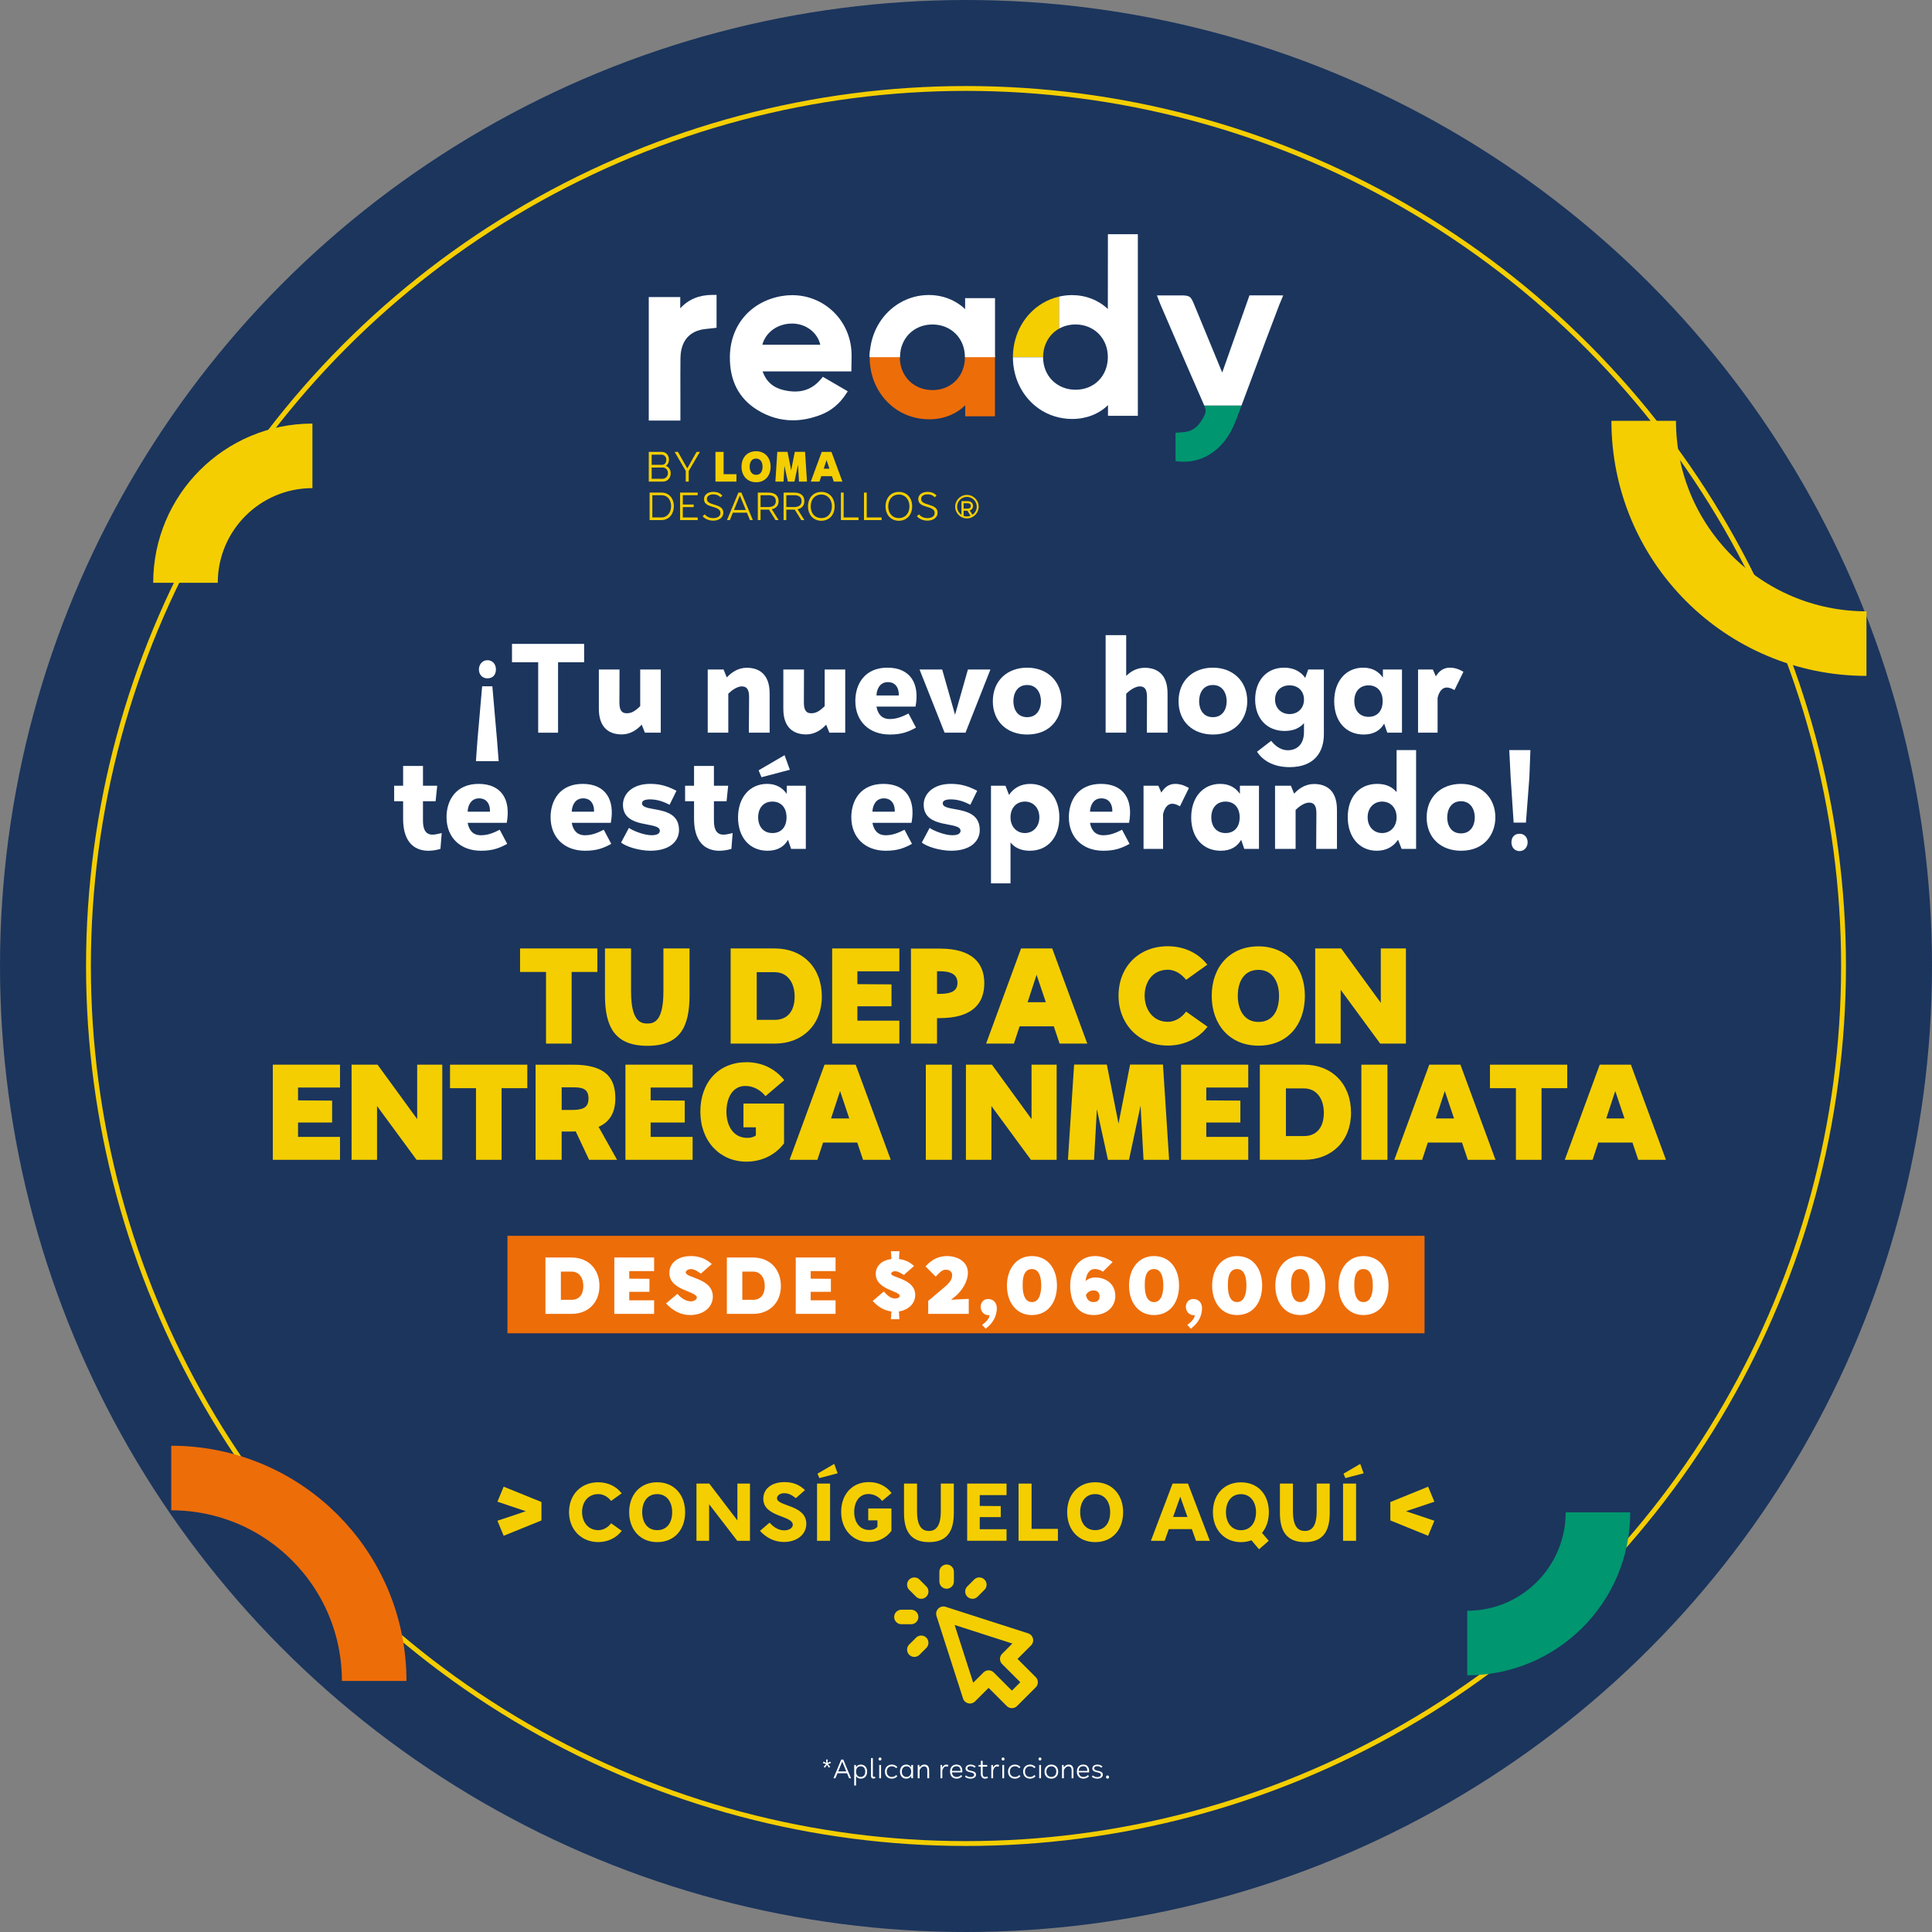 <?xml version="1.0" encoding="UTF-8"?> <svg xmlns="http://www.w3.org/2000/svg" id="Capa_2" viewBox="0 0 1196.88 1196.88"><rect x="0" y="0" width="1196.88" height="1196.88" fill="#808080" stroke="none"/><defs><style> .cls-1 { fill: #1b355d; } .cls-2 { fill: #00966f; } .cls-3, .cls-4, .cls-5 { stroke: #f4ce00; } .cls-3, .cls-4, .cls-5, .cls-6, .cls-7 { fill: none; } .cls-3, .cls-4, .cls-6, .cls-7 { stroke-miterlimit: 10; } .cls-3, .cls-6, .cls-7 { stroke-width: 40px; } .cls-8 { fill: #f4ce00; } .cls-4 { stroke-width: 3px; } .cls-5 { stroke-linecap: round; stroke-linejoin: round; stroke-width: 9px; } .cls-9 { fill: #fff; } .cls-6 { stroke: #ed6d09; } .cls-10 { fill: #ed6d09; } .cls-7 { stroke: #00966f; } </style></defs><g id="Capa_1-2" data-name="Capa_1"><g><circle class="cls-1" cx="598.44" cy="598.44" r="598.44"></circle><circle class="cls-4" cx="598.44" cy="598.44" r="543.64"></circle><g><path class="cls-9" d="M490.72,182.85c-2.14,0-4.32.19-6.45.56-19.33,3.35-31.94,18.13-32.11,37.67-.14,14.68,5.52,25.7,16.8,32.75,6.97,4.35,14.44,6.56,22.22,6.56,5.67,0,11.54-1.18,17.46-3.49,6.34-2.47,11.52-6.78,15.43-12.79l1.1-1.71-15.41-8.97-1.05,1.26c-5.85,7.06-13.37,9.3-23.27,6.97-6.54-1.54-10.81-5.33-13.01-11.58h55.02v-1.93c0-1.28.03-2.53.06-3.75.06-2.68.12-5.21-.11-7.8-1.69-19.24-17.46-33.75-36.69-33.75ZM472.28,213.57c2.03-7.72,9.43-13.12,18.41-13.12h.22c8.46.08,15.52,5.58,17.27,13.12h-35.9Z"></path><path class="cls-9" d="M421.42,191.01v-6.97h-19.51v76.51h19.6v-4.98c0-3.45,0-6.9,0-10.35-.02-7.71-.04-15.42.03-23.13.06-6.65,2.22-15.12,12.24-17.7,1.73-.45,3.58-.63,5.54-.82.94-.09,1.88-.18,2.84-.3l1.75-.23v-20.34l-2.34-.02c-8.41,0-15.05,2.74-20.15,8.32Z"></path><path class="cls-10" d="M616.42,220.03h-18.64c.04.28,0,1.27,0,1.27,0,2.94-.55,5.68-1.53,8.14-2.92,7.38-9.84,12.21-18.58,12.22-5.64,0-10.8-2.07-14.53-5.83-3.69-3.73-5.7-8.86-5.67-14.45,0-.62.07-1.35.07-1.35h-18.76c.02.28.01.82.01,1.27h-.03c0,.36.03.71.03,1.06.02,1.16.06,2.31.19,3.44.06.62.17,1.23.26,1.84.14.96.28,1.9.48,2.82.2.89.46,1.75.72,2.61.18.62.34,1.25.55,1.85.45,1.28.97,2.53,1.55,3.75.07.16.13.33.22.49,2.81,5.74,7,10.7,12.33,14.36,5.86,4.03,13.16,6.24,20.52,6.24,8.77,0,16.74-3.13,22.34-8.7v6.83h18.43v-36.1"></path><path class="cls-9" d="M616.42,221.12v-36.41h-18.52v6.8c-5.92-5.64-13.91-8.75-22.53-8.75-6.33,0-12.58,1.71-18.05,4.94-10.21,6.03-16.87,16.65-18.29,28.85h-.02s-.61,3.09-.23,4.74h18.74v-.05c0-.26.03-.51.04-.77.08-.95.23-2.52.42-3.62,1.92-9.38,9.65-15.82,19.73-15.83v-1.93s0,1.93,0,1.93c5.55,0,10.64,2.04,14.32,5.74,2.74,2.73,4.55,6.24,5.33,10.14.08.47.25,1.55.35,2.61.05.59.08,1.18.08,1.78h18.63v-.18h0Z"></path><path class="cls-2" d="M746.08,251.33c1.06,2.43,1.06,4.03,0,6.13-3.1,6.12-6.26,9.02-10.9,9.99-1.03.22-2.16.3-3.35.37-.6.04-1.21.08-1.82.14l-1.78.17v17.51l1.76.19c1.14.12,2.29.19,3.44.19,5.17,0,10.25-1.3,14.67-3.76,7.86-4.39,13.62-11.57,17.6-21.97,1.14-3,2.28-6.03,3.41-9.05h-23.07s.03.06.04.1Z"></path><path class="cls-9" d="M793.09,182.99h-19.04l-16.88,47.8-17.44-42.28c-2.08-5.05-2.77-5.51-8.28-5.51h-14.74l1.44,3.73c.23.62.42,1.11.62,1.58l6.02,13.96c6.93,16.06,14.08,32.66,21.25,48.96h23.07c2.76-7.34,5.51-14.7,8.18-21.89,2.14-5.79,4.29-11.57,6.45-17.35,2.1-5.6,4.23-11.19,6.36-16.77l2.49-6.55,2.38-5.67h-1.89Z"></path><path class="cls-8" d="M646.21,221.14c.08-7.8,3.9-14.15,9.86-17.52v-19.87c-3.56.83-6.99,2.18-10.17,4.08-11.04,6.58-17.91,18.55-18.38,32.04-.02.48,0,.95,0,1.42h18.7c0-.05,0-.1,0-.16Z"></path><path class="cls-9" d="M704.9,257.62v-112.51h-18.55l-.04,46.31c-5.88-5.55-13.77-8.6-22.28-8.6-2.69,0-5.36.33-7.96.93v19.87c2.95-1.66,6.42-2.61,10.24-2.61v-1.93s0,1.93,0,1.93c5.51,0,10.59,2.03,14.26,5.71,3.71,3.72,5.75,8.86,5.74,14.48-.02,11.72-8.42,20.24-19.99,20.25-5.62,0-10.76-2.06-14.47-5.81-3.67-3.7-5.67-8.8-5.65-14.34h-18.7c0,13,5.97,24.87,16.22,31.98,5.84,4.05,13.12,6.28,20.51,6.28,8.68,0,16.58-3.09,22.17-8.59v6.65h18.48Z"></path><g><path class="cls-8" d="M415.51,293.13c0,3.03-1.98,5.22-4.88,5.22h-8.72v-18.41h7.98c2.72,0,4.52,2,4.52,4.83,0,2.12-1.26,3.57-1.98,3.79,1.76.57,3.07,2.43,3.07,4.57ZM403.72,281.68v6.26h6.53c1.6,0,2.53-1.36,2.53-3.1,0-1.98-1.45-3.17-2.95-3.17h-6.1ZM413.8,293.11c0-2.05-1.38-3.48-3.31-3.48h-6.77v6.98h6.62c1.95,0,3.45-1.48,3.45-3.5Z"></path><path class="cls-8" d="M426.67,291.75v6.6h-1.86v-6.65l-6.88-11.76h2.05l5.79,10.24,5.76-10.24h2.07l-6.93,11.81Z"></path><path class="cls-8" d="M456.24,293.75v4.6h-13.01v-18.41h5.05v13.82h7.95Z"></path><path class="cls-8" d="M468.42,279.53c5.36,0,8.98,3.91,8.98,9.57s-3.43,9.65-8.98,9.65-9.05-4.05-9.05-9.65,3.5-9.57,9.05-9.57ZM468.42,284.08c-2.86,0-4,2.36-4,5.03s1.21,5.05,4,5.05,3.98-2.22,3.98-5.05-1.36-5.03-3.98-5.03Z"></path><path class="cls-8" d="M494.97,298.35l-.57-10.48-2.24,10.48h-4.07l-2.14-9.79-.55,9.79h-5.05l1.19-18.44h6.34l2.26,11.43,2.24-11.43h6.36l1.19,18.44h-4.95Z"></path><path class="cls-8" d="M515.39,295.01h-6.62l-1.1,3.34h-5.38l6.77-18.41h6.03l6.79,18.41h-5.36l-1.12-3.34ZM513.84,290.35l-1.79-5.31-1.74,5.31h3.53Z"></path></g><g><path class="cls-8" d="M417.46,313.57c0,4.76-3,8.62-7.56,8.62h-7.47v-17.03h7.47c4.52,0,7.56,3.61,7.56,8.42ZM415.74,313.57c0-3.81-2.2-6.79-5.84-6.79h-5.77v13.77h5.77c3.55,0,5.84-3.19,5.84-6.98Z"></path><path class="cls-8" d="M423,306.77v5.79h6.74v1.59h-6.74v6.43h9.23v1.61h-10.91v-17.03h10.91v1.61h-9.23Z"></path><path class="cls-8" d="M435.29,319.79l1.28-1.13c1.26,1.41,2.89,2.31,5.27,2.31,2.56,0,4.47-1.06,4.47-3.19,0-4.94-10.16-2.58-10.16-8.51,0-3.02,2.62-4.56,5.84-4.56,2.05,0,4.1.64,5.51,2.36l-1.21.99c-1.13-1.34-2.78-1.81-4.36-1.81-2.4,0-4.01,1.06-4.01,2.87,0,4.52,10.2,2.44,10.2,8.46,0,3.22-2.93,4.96-6.28,4.96-2.56,0-5.16-1.04-6.55-2.75Z"></path><path class="cls-8" d="M462.71,317.61h-8.7l-1.87,4.58h-1.78l7.07-17.03h1.87l7.09,17.03h-1.78l-1.9-4.58ZM462.05,315.96l-3.7-8.97-3.66,8.97h7.36Z"></path><path class="cls-8" d="M480.42,322.19l-4.03-6.48h-5.22v6.48h-1.7v-17.03h6.5c4.19,0,6.37,1.94,6.37,5.29,0,2.71-1.56,4.45-4.21,5.05l4.23,6.7h-1.94ZM475.9,314.13c2.82,0,4.72-1.1,4.72-3.66s-1.7-3.7-4.65-3.7h-4.8v7.36h4.74Z"></path><path class="cls-8" d="M496.38,322.19l-4.03-6.48h-5.22v6.48h-1.7v-17.03h6.5c4.19,0,6.37,1.94,6.37,5.29,0,2.71-1.56,4.45-4.21,5.05l4.23,6.7h-1.94ZM491.87,314.13c2.82,0,4.72-1.1,4.72-3.66s-1.7-3.7-4.65-3.7h-4.8v7.36h4.74Z"></path><path class="cls-8" d="M508.82,304.74c4.98,0,8.24,3.7,8.24,8.95s-3.29,8.92-8.24,8.92-8.26-3.72-8.26-8.92,3.28-8.95,8.26-8.95ZM508.82,306.37c-3.99,0-6.57,3-6.57,7.31s2.53,7.27,6.57,7.27,6.55-3.04,6.55-7.27-2.58-7.31-6.55-7.31Z"></path><path class="cls-8" d="M531.86,320.56v1.63h-10.91v-17.03h1.7v15.4h9.21Z"></path><path class="cls-8" d="M546.15,320.56v1.63h-10.91v-17.03h1.7v15.4h9.21Z"></path><path class="cls-8" d="M556.85,304.74c4.98,0,8.24,3.7,8.24,8.95s-3.29,8.92-8.24,8.92-8.26-3.72-8.26-8.92,3.28-8.95,8.26-8.95ZM556.85,306.37c-3.99,0-6.57,3-6.57,7.31s2.53,7.27,6.57,7.27,6.55-3.04,6.55-7.27-2.58-7.31-6.55-7.31Z"></path><path class="cls-8" d="M568.01,319.79l1.28-1.13c1.26,1.41,2.89,2.31,5.27,2.31,2.56,0,4.47-1.06,4.47-3.19,0-4.94-10.16-2.58-10.16-8.51,0-3.02,2.62-4.56,5.84-4.56,2.05,0,4.1.64,5.51,2.36l-1.21.99c-1.13-1.34-2.78-1.81-4.36-1.81-2.4,0-4.01,1.06-4.01,2.87,0,4.52,10.2,2.44,10.2,8.46,0,3.22-2.93,4.96-6.28,4.96-2.56,0-5.16-1.04-6.55-2.75Z"></path></g><path class="cls-8" d="M599.01,306.6c-4.01,0-7.28,3.27-7.28,7.28s3.27,7.28,7.28,7.28,7.28-3.27,7.28-7.28-3.27-7.28-7.28-7.28ZM596.98,316.4h2.34l1.93,3.1c-1.38.57-2.84.61-4.27.09v-3.19ZM601.42,313.44c0,1.1-.75,1.66-2.21,1.66h-2.23v-3.35h2.26c1.95,0,2.18.96,2.18,1.69ZM602.78,313.43c0-1.9-1.29-2.98-3.54-2.98h-3.61v8.45c-1.67-1.13-2.69-3.01-2.69-5.01,0-3.35,2.72-6.07,6.07-6.07s6.07,2.73,6.07,6.07c0,2.01-.99,3.86-2.65,5l-1.69-2.68c1.31-.41,2.05-1.4,2.05-2.77Z"></path></g><g><path class="cls-8" d="M370.07,602.13h-15.94v44.38h-15.86v-44.38h-16.09v-14.56h47.88v14.56Z"></path><path class="cls-8" d="M427.17,587.57v28.9c0,19.52-5.72,31.42-26.08,31.42s-26.31-11.9-26.31-31.42v-28.9h16.16v26.53c0,18.68,5.95,19.98,10.14,19.98,4.42,0,9.91-1.75,9.91-19.98v-26.53h16.16Z"></path><path class="cls-8" d="M509.13,617.38c0,17.46-11.97,29.13-29.13,29.13h-27.37v-58.94h27.37c17.31,0,29.13,11.89,29.13,29.81ZM492.28,617.38c0-8.77-4.57-15.1-12.28-15.1h-11.21v29.51h11.21c8.08,0,12.28-5.72,12.28-14.41Z"></path><path class="cls-8" d="M531.16,601.75v7.93l21.12.15v13.57h-21.12v8.92h26v14.18h-41.63v-58.94h41.63v14.18h-26Z"></path><path class="cls-8" d="M609.77,609.15c0,12.81-7.7,21.58-27.68,21.58h-1.6v15.78h-16.16v-58.86h17.77c20.13,0,27.68,8.92,27.68,21.5ZM593.15,608.92c0-5.34-4.19-7.24-11.06-7.24h-1.6v14.03h1.6c7.47,0,11.06-1.98,11.06-6.79Z"></path><path class="cls-8" d="M652.84,635.83h-21.2l-3.51,10.67h-17.23l21.65-58.94h19.29l21.73,58.94h-17.16l-3.58-10.67ZM647.89,620.89l-5.72-17-5.57,17h11.28Z"></path><path class="cls-8" d="M747.92,597.63l-13.12,9.38c-2.44-3.05-6.33-6.25-11.36-6.25-9.38,0-14.33,7.55-14.33,16.09s5.18,16.16,14.33,16.16c5.03,0,9-3.13,11.36-6.33l13.27,9.38c-5.57,7.24-14.41,11.67-24.63,11.67-17.46,0-30.5-12.96-30.5-30.88s12.5-30.65,30.5-30.65c10.29,0,19.06,4.35,24.48,11.44Z"></path><path class="cls-8" d="M779.63,586.27c17.16,0,28.75,12.5,28.75,30.65s-10.98,30.88-28.75,30.88-28.97-12.96-28.97-30.88,11.21-30.65,28.97-30.65ZM779.63,600.83c-9.15,0-12.81,7.55-12.81,16.09s3.89,16.17,12.81,16.17,12.73-7.09,12.73-16.17-4.35-16.09-12.73-16.09Z"></path><path class="cls-8" d="M870.97,587.57v58.94h-15.94l-24.48-33.32v33.32h-15.78v-58.94h16.09l24.55,33.7v-33.7h15.55Z"></path><path class="cls-8" d="M184.64,673.75v7.93l21.12.15v13.57h-21.12v8.92h26v14.18h-41.63v-58.94h41.63v14.18h-26Z"></path><path class="cls-8" d="M274,659.57v58.94h-15.94l-24.48-33.32v33.32h-15.78v-58.94h16.09l24.55,33.7v-33.7h15.55Z"></path><path class="cls-8" d="M326.68,674.13h-15.94v44.38h-15.86v-44.38h-16.09v-14.56h47.88v14.56Z"></path><path class="cls-8" d="M364.96,718.51l-8.31-17.61c-.99.08-2.06.08-3.13.08h-5.57v17.54h-16.16v-58.94h23.18c20.89,0,26.23,8.77,26.23,20.82,0,8.39-3.05,14.41-10.37,17.69l11.44,20.43h-17.31ZM353.52,687.63c6.71,0,11.06-.84,11.06-7.09s-4.12-6.94-9.61-6.94h-7.01v14.03h5.57Z"></path><path class="cls-8" d="M403.08,673.75v7.93l21.12.15v13.57h-21.12v8.92h26v14.18h-41.63v-58.94h41.63v14.18h-26Z"></path><path class="cls-8" d="M485.72,708.29c-5.11,6.94-13.5,11.36-23.33,11.36-16.32,0-28.52-12.58-28.52-30.96s11.44-30.65,28.59-30.65c9.91,0,17.92,4.27,23.41,11.13l-11.67,9.91c-2.44-3.2-6.94-6.33-12.43-6.33-8.01,0-11.74,7.47-11.74,16.01s4.19,16.16,12.89,16.16c2.52,0,4.19-.61,5.34-1.52v-5.03h-7.7v-14.72h25.16v24.63Z"></path><path class="cls-8" d="M531.09,707.83h-21.2l-3.51,10.67h-17.23l21.65-58.94h19.29l21.73,58.94h-17.16l-3.58-10.67ZM526.13,692.89l-5.72-17-5.57,17h11.28Z"></path><path class="cls-8" d="M589.71,718.51h-16.16v-58.94h16.16v58.94Z"></path><path class="cls-8" d="M654.6,659.57v58.94h-15.94l-24.48-33.32v33.32h-15.78v-58.94h16.09l24.55,33.7v-33.7h15.55Z"></path><path class="cls-8" d="M708.42,718.51l-1.83-33.55-7.17,33.55h-13.04l-6.86-31.34-1.75,31.34h-16.17l3.81-59.02h20.28l7.24,36.6,7.17-36.6h20.36l3.81,59.02h-15.86Z"></path><path class="cls-8" d="M747.3,673.75v7.93l21.12.15v13.57h-21.12v8.92h26v14.18h-41.63v-58.94h41.63v14.18h-26Z"></path><path class="cls-8" d="M836.97,689.38c0,17.46-11.97,29.13-29.13,29.13h-27.37v-58.94h27.37c17.31,0,29.13,11.9,29.13,29.81ZM820.12,689.38c0-8.77-4.57-15.1-12.28-15.1h-11.21v29.51h11.21c8.08,0,12.28-5.72,12.28-14.41Z"></path><path class="cls-8" d="M859.53,718.51h-16.16v-58.94h16.16v58.94Z"></path><path class="cls-8" d="M905.73,707.83h-21.2l-3.51,10.67h-17.23l21.65-58.94h19.29l21.73,58.94h-17.16l-3.58-10.67ZM900.78,692.89l-5.72-17-5.57,17h11.28Z"></path><path class="cls-8" d="M970.92,674.13h-15.94v44.38h-15.86v-44.38h-16.09v-14.56h47.88v14.56Z"></path><path class="cls-8" d="M1011.33,707.83h-21.2l-3.51,10.67h-17.23l21.65-58.94h19.29l21.73,58.94h-17.16l-3.58-10.67ZM1006.37,692.89l-5.72-17-5.57,17h11.28Z"></path></g><g><path class="cls-9" d="M298.68,425.15h6.33l2.92,33.52,1,12.88h-14.09l.93-12.88,2.92-33.52ZM301.96,420.24c-3.06,0-5.27-2.21-5.27-5.55,0-2.92,2.06-5.69,5.27-5.69s5.27,2.49,5.27,5.69c0,3.42-1.99,5.55-5.27,5.55Z"></path><path class="cls-9" d="M361.88,410.28h-16.16v43.63h-12.31v-43.63h-16.23v-11.39h44.69v11.39Z"></path><path class="cls-9" d="M409.34,414.76v39.14h-9.82l-1.99-4.98c-2.85,3.13-6.97,6.05-12.38,6.05-7.4,0-14.16-3.77-14.16-15.87v-24.34h12.81l-.07,20.42c0,3.91.85,6.69,4.55,6.69,2.99,0,5.2-1.35,8.33-4.41v-22.7h12.74Z"></path><path class="cls-9" d="M476.8,429.56v24.34h-12.88l.14-21.99c0-3.91-.85-6.69-4.55-6.69-1.99,0-5.12,1.35-8.33,4.55v24.13h-12.74v-39.14h9.82l1.99,4.91c2.85-3.06,6.9-5.98,12.38-5.98,7.4,0,14.16,3.77,14.16,15.87ZM445.56,426.79h-.07c-.21.71-.21.57.07,0Z"></path><path class="cls-9" d="M523.62,414.76v39.14h-9.82l-1.99-4.98c-2.85,3.13-6.97,6.05-12.38,6.05-7.4,0-14.16-3.77-14.16-15.87v-24.34h12.81l-.07,20.42c0,3.91.85,6.69,4.55,6.69,2.99,0,5.19-1.35,8.33-4.41v-22.7h12.74Z"></path><path class="cls-9" d="M529.88,434.26c0-10.39,5.76-20.64,19.86-20.64s20.14,9.68,17.44,24.13h-24.2c.78,4.27,2.99,7.69,8.25,7.69,4.48,0,8.04-1.64,11.6-3.42l4.63,8.75c-4.77,2.63-8.97,4.27-16.23,4.27-12.88,0-21.35-8.26-21.35-20.78ZM542.98,430.84h13.81c.21-3.2-1.07-8.26-6.76-8.26s-7.04,5.69-7.04,8.26Z"></path><path class="cls-9" d="M613.57,414.76l-15.44,39.14h-12.95l-15.51-39.14h14.02l7.97,28.04,7.97-28.04h13.95Z"></path><path class="cls-9" d="M636.34,413.62c12.1,0,21.28,8.11,21.28,20.78,0,9.75-6.19,20.64-21.28,20.64-12.31,0-21.28-7.9-21.28-20.64s8.97-20.78,21.28-20.78ZM636.34,424.37c-6.26,0-8.54,5.27-8.54,10.03s2.28,9.89,8.54,9.89,8.54-5.27,8.54-9.89-2.35-10.03-8.54-10.03Z"></path><path class="cls-9" d="M723.3,429.56v24.34h-12.81l.07-21.99c0-3.91-.78-6.69-4.48-6.69-1.99,0-5.12,1.35-8.4,4.55v24.13h-12.74v-60.42h12.74v25.26c2.78-2.78,6.62-5.05,11.46-5.05,7.47,0,14.16,3.77,14.16,15.87ZM691.91,426.86l-.07-.07c-.21.64-.21.57.07.07Z"></path><path class="cls-9" d="M751.4,413.62c12.1,0,21.28,8.11,21.28,20.78,0,9.75-6.19,20.64-21.28,20.64-12.31,0-21.28-7.9-21.28-20.64s8.97-20.78,21.28-20.78ZM751.4,424.37c-6.26,0-8.54,5.27-8.54,10.03s2.28,9.89,8.54,9.89,8.54-5.27,8.54-9.89-2.35-10.03-8.54-10.03Z"></path><path class="cls-9" d="M820.14,414.76v40.21c0,10.6-5.62,20.28-21.21,20.28-10.6,0-16.94-4.55-20.21-9.54l8.75-6.76c1.35,1.57,4.77,5.84,10.53,5.84,3.99,0,9.82-2.35,9.82-11.32v-5.48c-2.49,2.85-6.26,4.84-11.96,4.84-11.32,0-18.29-8.11-18.29-19.5s6.83-19.71,18-19.71c5.98,0,10.32,2.49,13.02,6.33l1.85-5.19h9.68ZM807.83,433.4c0-5.27-3.63-8.82-8.97-8.82s-8.97,3.56-8.97,8.82,3.84,8.97,8.97,8.97,8.97-3.56,8.97-8.97Z"></path><path class="cls-9" d="M868.53,414.76v39.14h-9.11l-1.92-5.62c-2.21,3.84-6.05,6.76-12.67,6.76-11.17,0-18.29-8.33-18.29-20.64s7.19-20.78,18-20.78c5.62,0,9.61,2.42,12.17,6.19v-5.05h11.81ZM856.57,434.33c0-5.84-3.27-9.75-8.75-9.75s-8.82,3.91-8.82,9.75,3.34,9.75,8.82,9.75,8.75-3.77,8.75-9.75Z"></path><path class="cls-9" d="M906.6,416.18l-5.55,11.32c-1.5-.78-2.85-1.57-4.84-1.57-3.06,0-4.91,3.13-5.62,6.48v21.49h-12.1v-39.14h9.18l1.85,4.27c1.78-3.06,4.55-5.41,8.61-5.41s7.19,1.78,8.47,2.56Z"></path><path class="cls-9" d="M273.64,516.08l-.78,9.82c-11.1,3.27-23.13.36-23.13-18.72v-10.82h-5.55v-9.61h5.55v-12.24h12.31v12.24h8.82l-1,9.61h-7.83v11.96c0,11.39,7.12,8.75,11.6,7.76Z"></path><path class="cls-9" d="M276.62,506.26c0-10.39,5.76-20.64,19.86-20.64s20.14,9.68,17.44,24.13h-24.2c.78,4.27,2.99,7.69,8.26,7.69,4.48,0,8.04-1.64,11.6-3.42l4.63,8.75c-4.77,2.63-8.97,4.27-16.23,4.27-12.88,0-21.35-8.26-21.35-20.78ZM289.72,502.84h13.81c.21-3.2-1.07-8.26-6.76-8.26s-7.05,5.69-7.05,8.26Z"></path><path class="cls-9" d="M341.09,506.26c0-10.39,5.76-20.64,19.86-20.64s20.14,9.68,17.44,24.13h-24.2c.78,4.27,2.99,7.69,8.25,7.69,4.48,0,8.04-1.64,11.6-3.42l4.63,8.75c-4.77,2.63-8.97,4.27-16.23,4.27-12.88,0-21.35-8.26-21.35-20.78ZM354.19,502.84h13.81c.21-3.2-1.07-8.26-6.76-8.26s-7.04,5.69-7.04,8.26Z"></path><path class="cls-9" d="M403,527.04c-6.9,0-15.37-2.56-18.22-5.12l4.84-9.04c2.28,1.71,9.39,4.55,14.02,4.55,4.13,0,5.12-1.49,5.12-2.78,0-6.12-22.84-.71-22.84-16.16,0-6.26,5.41-12.88,16.79-12.88,6.83,0,11.17,1.64,16.37,4.27l-4.27,8.68c-3.2-1.64-7.19-3.34-12.1-3.34-3.84,0-4.98,1.14-4.98,2.42,0,6.05,22.92.21,22.92,16.58,0,7.05-5.91,12.81-17.65,12.81Z"></path><path class="cls-9" d="M453.88,516.08l-.78,9.82c-11.1,3.27-23.13.36-23.13-18.72v-10.82h-5.55v-9.61h5.55v-12.24h12.31v12.24h8.83l-1,9.61h-7.83v11.96c0,11.39,7.12,8.75,11.6,7.76Z"></path><path class="cls-9" d="M499.21,486.76v39.14h-9.11l-1.92-5.62c-2.21,3.84-6.05,6.76-12.67,6.76-11.17,0-18.29-8.33-18.29-20.64s7.19-20.78,18-20.78c5.62,0,9.61,2.42,12.17,6.19v-5.05h11.81ZM487.26,506.33c0-5.84-3.27-9.75-8.75-9.75s-8.82,3.91-8.82,9.75,3.34,9.75,8.82,9.75,8.75-3.77,8.75-9.75ZM471.74,481.49l-1.78-4.27,16.08-9.39,3.27,9.04-17.58,4.63Z"></path><path class="cls-9" d="M527.39,506.26c0-10.39,5.76-20.64,19.86-20.64s20.14,9.68,17.44,24.13h-24.2c.78,4.27,2.99,7.69,8.25,7.69,4.48,0,8.04-1.64,11.6-3.42l4.63,8.75c-4.77,2.63-8.97,4.27-16.23,4.27-12.88,0-21.35-8.26-21.35-20.78ZM540.48,502.84h13.81c.21-3.2-1.07-8.26-6.76-8.26s-7.04,5.69-7.04,8.26Z"></path><path class="cls-9" d="M589.3,527.04c-6.9,0-15.37-2.56-18.22-5.12l4.84-9.04c2.28,1.71,9.39,4.55,14.02,4.55,4.13,0,5.12-1.49,5.12-2.78,0-6.12-22.84-.71-22.84-16.16,0-6.26,5.41-12.88,16.8-12.88,6.83,0,11.17,1.64,16.37,4.27l-4.27,8.68c-3.2-1.64-7.19-3.34-12.1-3.34-3.84,0-4.98,1.14-4.98,2.42,0,6.05,22.92.21,22.92,16.58,0,7.05-5.91,12.81-17.65,12.81Z"></path><path class="cls-9" d="M656.26,506.4c0,11.89-6.76,20.64-18.36,20.64-5.62,0-9.39-2.06-11.88-5.12v25.34h-12.1v-60.49h8.97l2.21,5.69c2.78-4.13,7.05-6.83,13.17-6.83,10.89,0,18.01,8.68,18.01,20.78ZM643.88,506.33c0-5.84-3.77-9.75-8.97-9.75s-8.9,3.91-8.9,9.75,3.84,9.75,8.9,9.75,8.97-3.91,8.97-9.75Z"></path><path class="cls-9" d="M662.16,506.26c0-10.39,5.76-20.64,19.86-20.64s20.14,9.68,17.44,24.13h-24.2c.78,4.27,2.99,7.69,8.25,7.69,4.48,0,8.04-1.64,11.6-3.42l4.63,8.75c-4.77,2.63-8.97,4.27-16.23,4.27-12.88,0-21.35-8.26-21.35-20.78ZM675.26,502.84h13.81c.21-3.2-1.07-8.26-6.76-8.26s-7.04,5.69-7.04,8.26Z"></path><path class="cls-9" d="M736.53,488.18l-5.55,11.32c-1.5-.78-2.85-1.57-4.84-1.57-3.06,0-4.91,3.13-5.62,6.48v21.49h-12.1v-39.14h9.18l1.85,4.27c1.78-3.06,4.55-5.41,8.61-5.41s7.19,1.78,8.47,2.56Z"></path><path class="cls-9" d="M779.94,486.76v39.14h-9.11l-1.92-5.62c-2.21,3.84-6.05,6.76-12.67,6.76-11.17,0-18.29-8.33-18.29-20.64s7.19-20.78,18-20.78c5.62,0,9.61,2.42,12.17,6.19v-5.05h11.81ZM767.98,506.33c0-5.84-3.27-9.75-8.75-9.75s-8.82,3.91-8.82,9.75,3.34,9.75,8.82,9.75,8.75-3.77,8.75-9.75Z"></path><path class="cls-9" d="M828.25,501.56v24.34h-12.88l.14-21.99c0-3.91-.85-6.69-4.55-6.69-1.99,0-5.12,1.35-8.33,4.55v24.13h-12.74v-39.14h9.82l1.99,4.91c2.85-3.06,6.9-5.98,12.38-5.98,7.4,0,14.16,3.77,14.16,15.87ZM797.01,498.79h-.07c-.21.71-.21.57.07,0Z"></path><path class="cls-9" d="M877.28,464.7v61.2h-8.97l-2.21-5.69c-2.78,4.13-7.05,6.83-13.17,6.83-10.96,0-18-8.68-18-20.78s6.76-20.64,18.29-20.64c5.69,0,9.46,2.06,11.96,5.12v-26.05h12.1ZM865.19,506.33c0-5.98-3.84-9.75-8.97-9.75s-8.97,3.91-8.97,9.75,3.84,9.75,8.97,9.75,8.97-3.91,8.97-9.75Z"></path><path class="cls-9" d="M905.1,485.62c12.1,0,21.28,8.11,21.28,20.78,0,9.75-6.19,20.64-21.28,20.64-12.31,0-21.28-7.9-21.28-20.64s8.97-20.78,21.28-20.78ZM905.1,496.37c-6.26,0-8.54,5.27-8.54,10.03s2.28,9.89,8.54,9.89,8.54-5.27,8.54-9.89-2.35-10.03-8.54-10.03Z"></path><path class="cls-9" d="M945.31,509.6h-7.61l-1.85-27.97-.85-16.94h13.09l-.64,16.94-2.13,27.97ZM941.39,516.51c2.85,0,4.98,2.14,4.98,5.34,0,2.78-1.92,5.41-4.98,5.41s-5.05-2.35-5.05-5.41c0-3.27,1.92-5.34,5.05-5.34Z"></path></g><rect class="cls-10" x="314.36" y="765.58" width="568.15" height="60.4"></rect><g><path class="cls-9" d="M371.36,796.7c0,10.34-7.09,17.25-17.25,17.25h-16.21v-34.91h16.21c10.25,0,17.25,7.05,17.25,17.66ZM361.38,796.7c0-5.19-2.71-8.94-7.27-8.94h-6.64v17.48h6.64c4.79,0,7.27-3.39,7.27-8.54Z"></path><path class="cls-9" d="M389.83,787.44v4.7l12.51.09v8.04h-12.51v5.28h15.4v8.4h-24.66v-34.91h24.66v8.4h-15.4Z"></path><path class="cls-9" d="M412.59,807.5l7.05-5.96c2.67,3.07,5.74,4.65,8.31,4.65,2.12,0,3.75-1.26,3.75-2.26,0-4.25-17.03-4.29-17.03-15.36,0-5.87,4.88-10.43,13.37-10.43,5.01,0,9.12,1.54,12.92,4.92l-6.73,5.92c-2.39-1.45-3.7-2.76-6.46-2.76-2.12,0-2.98,1.58-2.98,2.03,0,3.57,16.8,3.52,16.8,14.95,0,6.91-6.1,11.47-14,11.47-5.96,0-10.79-2.71-15-7.18Z"></path><path class="cls-9" d="M483.76,796.7c0,10.34-7.09,17.25-17.25,17.25h-16.21v-34.91h16.21c10.25,0,17.25,7.05,17.25,17.66ZM473.78,796.7c0-5.19-2.71-8.94-7.27-8.94h-6.64v17.48h6.64c4.79,0,7.27-3.39,7.27-8.54Z"></path><path class="cls-9" d="M502.23,787.44v4.7l12.51.09v8.04h-12.51v5.28h15.4v8.4h-24.66v-34.91h24.66v8.4h-15.4Z"></path><path class="cls-9" d="M556.87,812.42l.32,4.83h-5.28l.32-4.79c-4.83-.59-8.49-3.16-11.61-6.5l6.91-5.87c1.85,2.12,4.11,4.34,7.05,4.34,1.67,0,2.85-.9,2.85-1.58,0-3.21-14.9-3.79-14.9-13.64,0-4.43,3.12-8.45,9.71-9.21l-.32-4.88h5.28l-.27,4.88c4.16.45,6.91,2.12,9.35,4.25l-6.32,5.6c-2.03-1.08-3.3-2.3-5.51-2.3-1.94,0-2.39,1.26-2.39,1.45,0,2.66,14.91,3.07,14.91,13.23,0,5.38-4.2,9.3-10.07,10.21Z"></path><path class="cls-9" d="M600.14,804.65v9.3h-25.11v-8.04l10.57-8.94c3.3-2.75,4.25-5.06,4.25-6.96,0-3.48-3.61-3.43-3.93-3.43-2.57,0-4.43,2.44-6.23,4.29l-6.32-6.32c3.48-3.97,7.81-6.41,13.28-6.41,6.1,0,12.96,3.12,12.96,10.39,0,5.24-3.43,10.7-7.36,14.18l-3.07,2.48,10.97-.54Z"></path><path class="cls-9" d="M617.52,811.15c-.27,3.66-1.63,8.04-6.96,12.01-.32-.41-1.67-2.03-2.17-2.3,2.26-1.72,4.97-4.43,4.52-6.19l-.86.09c-2.62-.18-4.65-2.44-4.52-5.55.18-2.39,1.81-4.61,4.92-4.47,3.43.18,5.33,2.85,5.06,6.41ZM612.06,814.77h.04-.04Z"></path><path class="cls-9" d="M639.25,814.68c-9.85,0-15.45-8.13-15.45-18.25s5.69-18.29,15.45-18.29,15.54,7.72,15.54,18.29-5.78,18.25-15.54,18.25ZM639.25,786.18c-6.05,0-5.69,8.27-5.69,10.25,0,2.71.27,10.21,5.69,10.21,4.83,0,5.78-5.92,5.78-10.21,0-2.8-.27-10.25-5.78-10.25Z"></path><path class="cls-9" d="M690.95,802.93c0,6.41-5.15,11.74-13.46,11.74-10.03,0-14.5-8.08-14.5-18.25s5.65-18.29,15.4-18.29c4.25,0,8.4,1.67,10.88,3.75l-6.05,5.96c-1.4-1.17-3.7-1.67-4.83-1.67-4.11,0-5.46,3.88-5.87,7.5,1.54-1.49,3.43-2.26,6.14-2.26,6.28,0,12.29,3.84,12.29,11.52ZM681.2,802.93c0-1.81-1.26-3.48-3.39-3.48-.9,0-3.25-.23-5.1,2.75.5,2.44,1.72,4.43,4.79,4.43,3.43,0,3.7-2.48,3.7-3.7Z"></path><path class="cls-9" d="M714.89,814.68c-9.85,0-15.45-8.13-15.45-18.25s5.69-18.29,15.45-18.29,15.54,7.72,15.54,18.29-5.78,18.25-15.54,18.25ZM714.89,786.18c-6.05,0-5.69,8.27-5.69,10.25,0,2.71.27,10.21,5.69,10.21,4.83,0,5.78-5.92,5.78-10.21,0-2.8-.27-10.25-5.78-10.25Z"></path><path class="cls-9" d="M744.65,811.15c-.27,3.66-1.63,8.04-6.96,12.01-.32-.41-1.67-2.03-2.17-2.3,2.26-1.72,4.97-4.43,4.52-6.19l-.86.09c-2.62-.18-4.65-2.44-4.52-5.55.18-2.39,1.81-4.61,4.92-4.47,3.43.18,5.33,2.85,5.06,6.41ZM739.18,814.77h.04-.04Z"></path><path class="cls-9" d="M766.37,814.68c-9.85,0-15.45-8.13-15.45-18.25s5.69-18.29,15.45-18.29,15.54,7.72,15.54,18.29-5.78,18.25-15.54,18.25ZM766.37,786.18c-6.05,0-5.69,8.27-5.69,10.25,0,2.71.27,10.21,5.69,10.21,4.83,0,5.78-5.92,5.78-10.21,0-2.8-.27-10.25-5.78-10.25Z"></path><path class="cls-9" d="M805.52,814.68c-9.85,0-15.45-8.13-15.45-18.25s5.69-18.29,15.45-18.29,15.54,7.72,15.54,18.29-5.78,18.25-15.54,18.25ZM805.52,786.18c-6.05,0-5.69,8.27-5.69,10.25,0,2.71.27,10.21,5.69,10.21,4.83,0,5.78-5.92,5.78-10.21,0-2.8-.27-10.25-5.78-10.25Z"></path><path class="cls-9" d="M844.68,814.68c-9.85,0-15.45-8.13-15.45-18.25s5.69-18.29,15.45-18.29,15.54,7.72,15.54,18.29-5.78,18.25-15.54,18.25ZM844.68,786.18c-6.05,0-5.69,8.27-5.69,10.25,0,2.71.27,10.21,5.69,10.21,4.83,0,5.78-5.92,5.78-10.21,0-2.8-.27-10.25-5.78-10.25Z"></path></g><g><g><path class="cls-8" d="M385.13,925.14l-6.56,4.68c-1.74-2.25-4.54-4.22-7.93-4.22-6.37,0-10.04,4.95-10.04,11.14s3.76,11.19,10.04,11.19c3.39,0,6.19-1.93,7.93-4.26l6.6,4.68c-3.3,4.36-8.57,6.97-14.54,6.97-10.5,0-18.11-7.75-18.11-18.57s7.38-18.48,18.11-18.48c6.01,0,11.23,2.57,14.49,6.88Z"></path><path class="cls-8" d="M407.15,918.26c10.32,0,17.29,7.61,17.29,18.52s-6.69,18.57-17.29,18.57-17.38-7.79-17.38-18.57,6.79-18.52,17.38-18.52ZM407.15,925.6c-6.24,0-9.31,5-9.31,11.19s3.12,11.14,9.31,11.14,9.26-4.81,9.26-11.14-3.35-11.19-9.26-11.19Z"></path><path class="cls-8" d="M464.61,919.08v35.44h-7.89l-17.42-22.65v22.65h-7.84v-35.44h7.93l17.42,22.83v-22.83h7.79Z"></path><path class="cls-8" d="M470.8,948.38l5.96-5.09c2.71,3.12,5.87,4.77,9.12,4.77,2.98,0,5.27-1.51,5.27-3.44,0-5.92-18.29-4.63-18.29-16.14,0-6.05,5.04-10.32,13.16-10.32,4.86,0,9.08,1.47,12.66,4.95l-5.64,5c-2.43-1.83-4.31-3.07-7.24-3.07s-4.45,1.74-4.45,3.12c0,5.14,18.16,3.94,18.16,15.82,0,6.92-6.14,11.28-13.89,11.28-5.87,0-10.91-2.61-14.81-6.88Z"></path><path class="cls-8" d="M514.23,954.53h-8.07v-35.44h8.07v35.44ZM507.58,915.69l11.33-2.98-2.11-5.82-10.36,6.05,1.15,2.75Z"></path><path class="cls-8" d="M552.24,948.34c-3.07,4.31-8.12,6.92-13.99,6.92-9.9,0-17.15-7.66-17.15-18.62s6.88-18.48,17.15-18.48c5.96,0,10.82,2.52,14.08,6.79l-5.87,4.91c-1.7-2.34-4.81-4.31-8.48-4.31-5.69,0-8.8,4.95-8.8,11.14s3.26,11.14,9.35,11.14c2.48,0,4.08-.83,5.04-2.06v-3.9h-5.69v-7.38h14.35v13.85Z"></path><path class="cls-8" d="M590.9,919.08v18.2c0,11.1-3.99,18.07-15.41,18.07s-15.45-6.97-15.45-18.07v-18.2h8.07v17.1c0,10.36,3.76,12.24,7.38,12.24s7.34-2.02,7.34-12.24v-17.1h8.07Z"></path><path class="cls-8" d="M606.96,926.24v6.69l13.02.09v6.83h-13.02v7.52h16.6v7.15h-24.39v-35.44h24.39v7.15h-16.6Z"></path><path class="cls-8" d="M655.38,947.15v7.38h-24.39v-35.44h8.07v28.06h16.32Z"></path><path class="cls-8" d="M678.49,918.26c10.32,0,17.29,7.61,17.29,18.52s-6.69,18.57-17.29,18.57-17.38-7.79-17.38-18.57,6.79-18.52,17.38-18.52ZM678.49,925.6c-6.24,0-9.31,5-9.31,11.19s3.12,11.14,9.31,11.14,9.26-4.81,9.26-11.14-3.35-11.19-9.26-11.19Z"></path><path class="cls-8" d="M738.34,947.28h-14.26l-2.57,7.25h-8.53l13.43-35.44h9.54l13.53,35.44h-8.57l-2.57-7.25ZM735.63,939.76l-4.45-12.52-4.45,12.52h8.9Z"></path><path class="cls-8" d="M781.81,949.62l4.17,4.91-6.01,5.27-4.68-5.59c-1.93.73-4.13,1.15-6.51,1.15-10.27,0-17.38-7.75-17.38-18.57s6.83-18.48,17.38-18.48,17.29,7.57,17.29,18.48c0,5.09-1.51,9.54-4.26,12.84ZM768.79,947.97c6.05,0,9.31-4.91,9.31-11.19s-3.48-11.14-9.31-11.14c-6.14,0-9.31,4.95-9.31,11.14s3.21,11.19,9.31,11.19Z"></path><path class="cls-8" d="M823.77,919.08v18.2c0,11.1-3.99,18.07-15.41,18.07s-15.45-6.97-15.45-18.07v-18.2h8.07v17.1c0,10.36,3.76,12.24,7.38,12.24s7.34-2.02,7.34-12.24v-17.1h8.07Z"></path><path class="cls-8" d="M840.1,954.53h-8.07v-35.44h8.07v35.44ZM833.45,915.69l11.33-2.98-2.11-5.82-10.36,6.05,1.15,2.75Z"></path></g><path class="cls-8" d="M335.43,930.51v11.41l-23.4,9.5-3.87-9.31,17.57-5.9-17.57-5.9,3.87-9.31,23.4,9.5Z"></path><path class="cls-8" d="M871.03,936.21l17.57,5.9-3.87,9.31-23.4-9.5v-11.41l23.4-9.5,3.87,9.31-17.57,5.9Z"></path></g><path class="cls-5" d="M586.44,979.72v-6M570.68,985.96l-4.24-4.24M570.68,1017.72l-4.24,4.24M602.44,985.96l4.24-4.24M564.44,1001.72h-6M584.44,999.72l16.44,51.11,11.56-11.56,14.44,14.44,11.56-11.56-14.44-14.44,11.56-11.56-51.11-16.44Z"></path><path class="cls-3" d="M1156.28,398.71c-76.21,0-138-61.78-138-138"></path><path class="cls-6" d="M106.09,915.64c69.43,0,125.72,56.28,125.72,125.72"></path><path class="cls-3" d="M114.91,361.04c0-43.43,35.21-78.64,78.64-78.64"></path><path class="cls-7" d="M989.94,936.89c0,44.72-36.25,80.97-80.97,80.97"></path><g><path class="cls-9" d="M511.72,1092.83l-1.96-.63.39-.9,1.77.84-.13-2.12h.99l-.13,2.12,1.77-.84.36.9-1.93.63,1.44,1.69-.78.58-1.21-1.81-1.22,1.81-.78-.58,1.44-1.69Z"></path><path class="cls-9" d="M524.73,1098.53h-5.92l-1.27,3.12h-1.22l4.82-11.59h1.27l4.83,11.59h-1.21l-1.29-3.12ZM524.28,1097.4l-2.52-6.1-2.49,6.1h5.01Z"></path><path class="cls-9" d="M537.18,1097.52c0,2.57-1.42,4.37-3.88,4.37-1.49,0-2.43-.65-2.97-1.62v5.88h-1.14v-12.75h1.02l.12.95v.45c.57-1.02,1.54-1.63,2.97-1.63,2.52,0,3.88,1.88,3.88,4.36ZM536.03,1097.52c0-1.93-.97-3.3-2.86-3.3s-2.85,1.37-2.85,3.3.98,3.3,2.85,3.3,2.86-1.36,2.86-3.3Z"></path><path class="cls-9" d="M542.07,1100.63l.19.96c-1.93.69-2.67-.21-2.68-1.47v-10.99h1.16v10.84c0,.75.36.92,1.33.66Z"></path><path class="cls-9" d="M545.16,1088.75c.54,0,.9.39.9.96,0,.54-.34.96-.9.96s-.9-.39-.9-.96.35-.96.9-.96ZM545.82,1101.65h-1.14v-8.25h1.14v8.25Z"></path><path class="cls-9" d="M548.21,1097.52c0-2.52,1.7-4.36,4.29-4.36,1.42,0,2.67.58,3.45,1.63l-.89.6c-.57-.78-1.5-1.18-2.55-1.18-1.95,0-3.16,1.38-3.16,3.31s1.21,3.32,3.16,3.32c1.05,0,1.98-.42,2.55-1.19l.87.62c-.73,1.04-1.99,1.62-3.43,1.62-2.59,0-4.29-1.77-4.29-4.37Z"></path><path class="cls-9" d="M565.64,1093.4v8.25h-1.02l-.11-.72v-.84c-.58,1.08-1.6,1.8-3.09,1.8-2.38,0-3.88-1.8-3.88-4.37s1.5-4.36,3.87-4.36c1.45,0,2.5.69,3.1,1.8v-1.56h1.12ZM564.5,1097.52c0-1.93-1.12-3.3-2.9-3.3s-2.92,1.37-2.92,3.3,1.12,3.3,2.92,3.3,2.9-1.36,2.9-3.3Z"></path><path class="cls-9" d="M575.62,1096.76v4.89h-1.16v-4.92c0-1.67-.66-2.44-2.02-2.44-1.23,0-2.15,1.02-2.76,2.31v5.05h-1.16v-8.25h.96l.2,1.5v.06c.58-.93,1.51-1.8,2.92-1.8,1.74,0,3.01.93,3.01,3.6Z"></path><path class="cls-9" d="M587.56,1093.46l-.51,1.09c-.29-.15-.6-.25-.99-.25-1.27,0-2.01,1.38-2.29,2.68v4.67h-1.14v-8.25h.95l.19,1.61c.44-.96,1.19-1.84,2.48-1.84.51,0,.97.13,1.32.3Z"></path><path class="cls-9" d="M588.56,1097.51c0-2.9,1.73-4.35,3.96-4.35,2.58,0,3.88,1.66,3.62,4.84h-6.42c.17,1.72,1.18,2.83,2.89,2.83,1.04,0,2.15-.42,2.76-1.19l.7.72c-.79.98-2.11,1.52-3.46,1.52-2.49,0-4.05-1.74-4.05-4.38ZM589.72,1097.06h5.35c-.01-1.72-.79-2.88-2.53-2.88s-2.82,1.09-2.82,2.88Z"></path><path class="cls-9" d="M601.22,1101.89c-1.47,0-2.7-.53-3.4-1.23l.61-.82c.65.64,1.65,1.08,2.79,1.08s2.27-.42,2.27-1.42c0-2.23-5.33-.79-5.33-3.92,0-1.53,1.38-2.41,3.12-2.41,1.36,0,2.47.51,3.17,1.21l-.74.73c-.65-.63-1.39-.97-2.45-.97-1.14,0-1.98.42-1.98,1.32,0,2.29,5.37.79,5.37,3.94,0,1.62-1.52,2.49-3.44,2.49Z"></path><path class="cls-9" d="M612.02,1101.44c-2.54,1.25-4.39-.18-4.39-2.45v-4.54h-1.41v-1.05h1.41v-2.59h1.14v2.59h2.83l-.04,1.05h-2.79v4.59c0,1.49,1.14,2.34,2.96,1.44l.3.96Z"></path><path class="cls-9" d="M619.04,1093.46l-.51,1.09c-.29-.15-.6-.25-.99-.25-1.27,0-2.01,1.38-2.29,2.68v4.67h-1.14v-8.25h.95l.19,1.61c.44-.96,1.19-1.84,2.48-1.84.51,0,.97.13,1.32.3Z"></path><path class="cls-9" d="M621.41,1088.75c.54,0,.9.39.9.96,0,.54-.34.96-.9.96s-.9-.39-.9-.96.34-.96.9-.96ZM622.07,1101.65h-1.14v-8.25h1.14v8.25Z"></path><path class="cls-9" d="M624.47,1097.52c0-2.52,1.69-4.36,4.29-4.36,1.42,0,2.67.58,3.45,1.63l-.88.6c-.57-.78-1.5-1.18-2.55-1.18-1.95,0-3.17,1.38-3.17,3.31s1.21,3.32,3.17,3.32c1.05,0,1.98-.42,2.55-1.19l.87.62c-.74,1.04-2,1.62-3.43,1.62-2.6,0-4.29-1.77-4.29-4.37Z"></path><path class="cls-9" d="M633.82,1097.52c0-2.52,1.69-4.36,4.29-4.36,1.42,0,2.67.58,3.45,1.63l-.88.6c-.57-.78-1.5-1.18-2.55-1.18-1.95,0-3.17,1.38-3.17,3.31s1.21,3.32,3.17,3.32c1.05,0,1.98-.42,2.55-1.19l.87.62c-.74,1.04-2,1.62-3.43,1.62-2.6,0-4.29-1.77-4.29-4.37Z"></path><path class="cls-9" d="M644.27,1088.75c.54,0,.9.39.9.96,0,.54-.34.96-.9.96s-.9-.39-.9-.96.34-.96.9-.96ZM644.93,1101.65h-1.14v-8.25h1.14v8.25Z"></path><path class="cls-9" d="M651.32,1093.16c2.5,0,4.25,1.74,4.25,4.36,0,2.46-1.61,4.37-4.25,4.37s-4.25-1.79-4.25-4.37,1.7-4.36,4.25-4.36ZM651.32,1094.22c-1.93,0-3.09,1.41-3.09,3.3s1.16,3.3,3.09,3.3,3.08-1.41,3.08-3.3-1.16-3.3-3.08-3.3Z"></path><path class="cls-9" d="M665.02,1096.76v4.89h-1.16v-4.92c0-1.67-.66-2.44-2.03-2.44-1.23,0-2.14,1.02-2.76,2.31v5.05h-1.15v-8.25h.96l.19,1.5v.06c.58-.93,1.51-1.8,2.92-1.8,1.74,0,3.02.93,3.02,3.6Z"></path><path class="cls-9" d="M667.12,1097.51c0-2.9,1.72-4.35,3.96-4.35,2.58,0,3.88,1.66,3.61,4.84h-6.42c.17,1.72,1.18,2.83,2.89,2.83,1.04,0,2.14-.42,2.76-1.19l.71.72c-.79.98-2.12,1.52-3.46,1.52-2.49,0-4.05-1.74-4.05-4.38ZM668.27,1097.06h5.35c-.02-1.72-.79-2.88-2.54-2.88s-2.82,1.09-2.82,2.88Z"></path><path class="cls-9" d="M679.78,1101.89c-1.47,0-2.7-.53-3.41-1.23l.62-.82c.64.64,1.65,1.08,2.79,1.08s2.26-.42,2.26-1.42c0-2.23-5.33-.79-5.33-3.92,0-1.53,1.38-2.41,3.12-2.41,1.37,0,2.48.51,3.17,1.21l-.74.73c-.64-.63-1.39-.97-2.44-.97-1.14,0-1.98.42-1.98,1.32,0,2.29,5.37.79,5.37,3.94,0,1.62-1.51,2.49-3.43,2.49Z"></path><path class="cls-9" d="M686.12,1099.91c.55,0,.93.41.93.99,0,.54-.34.99-.93.99-.55,0-.92-.42-.92-.99,0-.6.34-.99.92-.99Z"></path></g></g></g></svg> 
